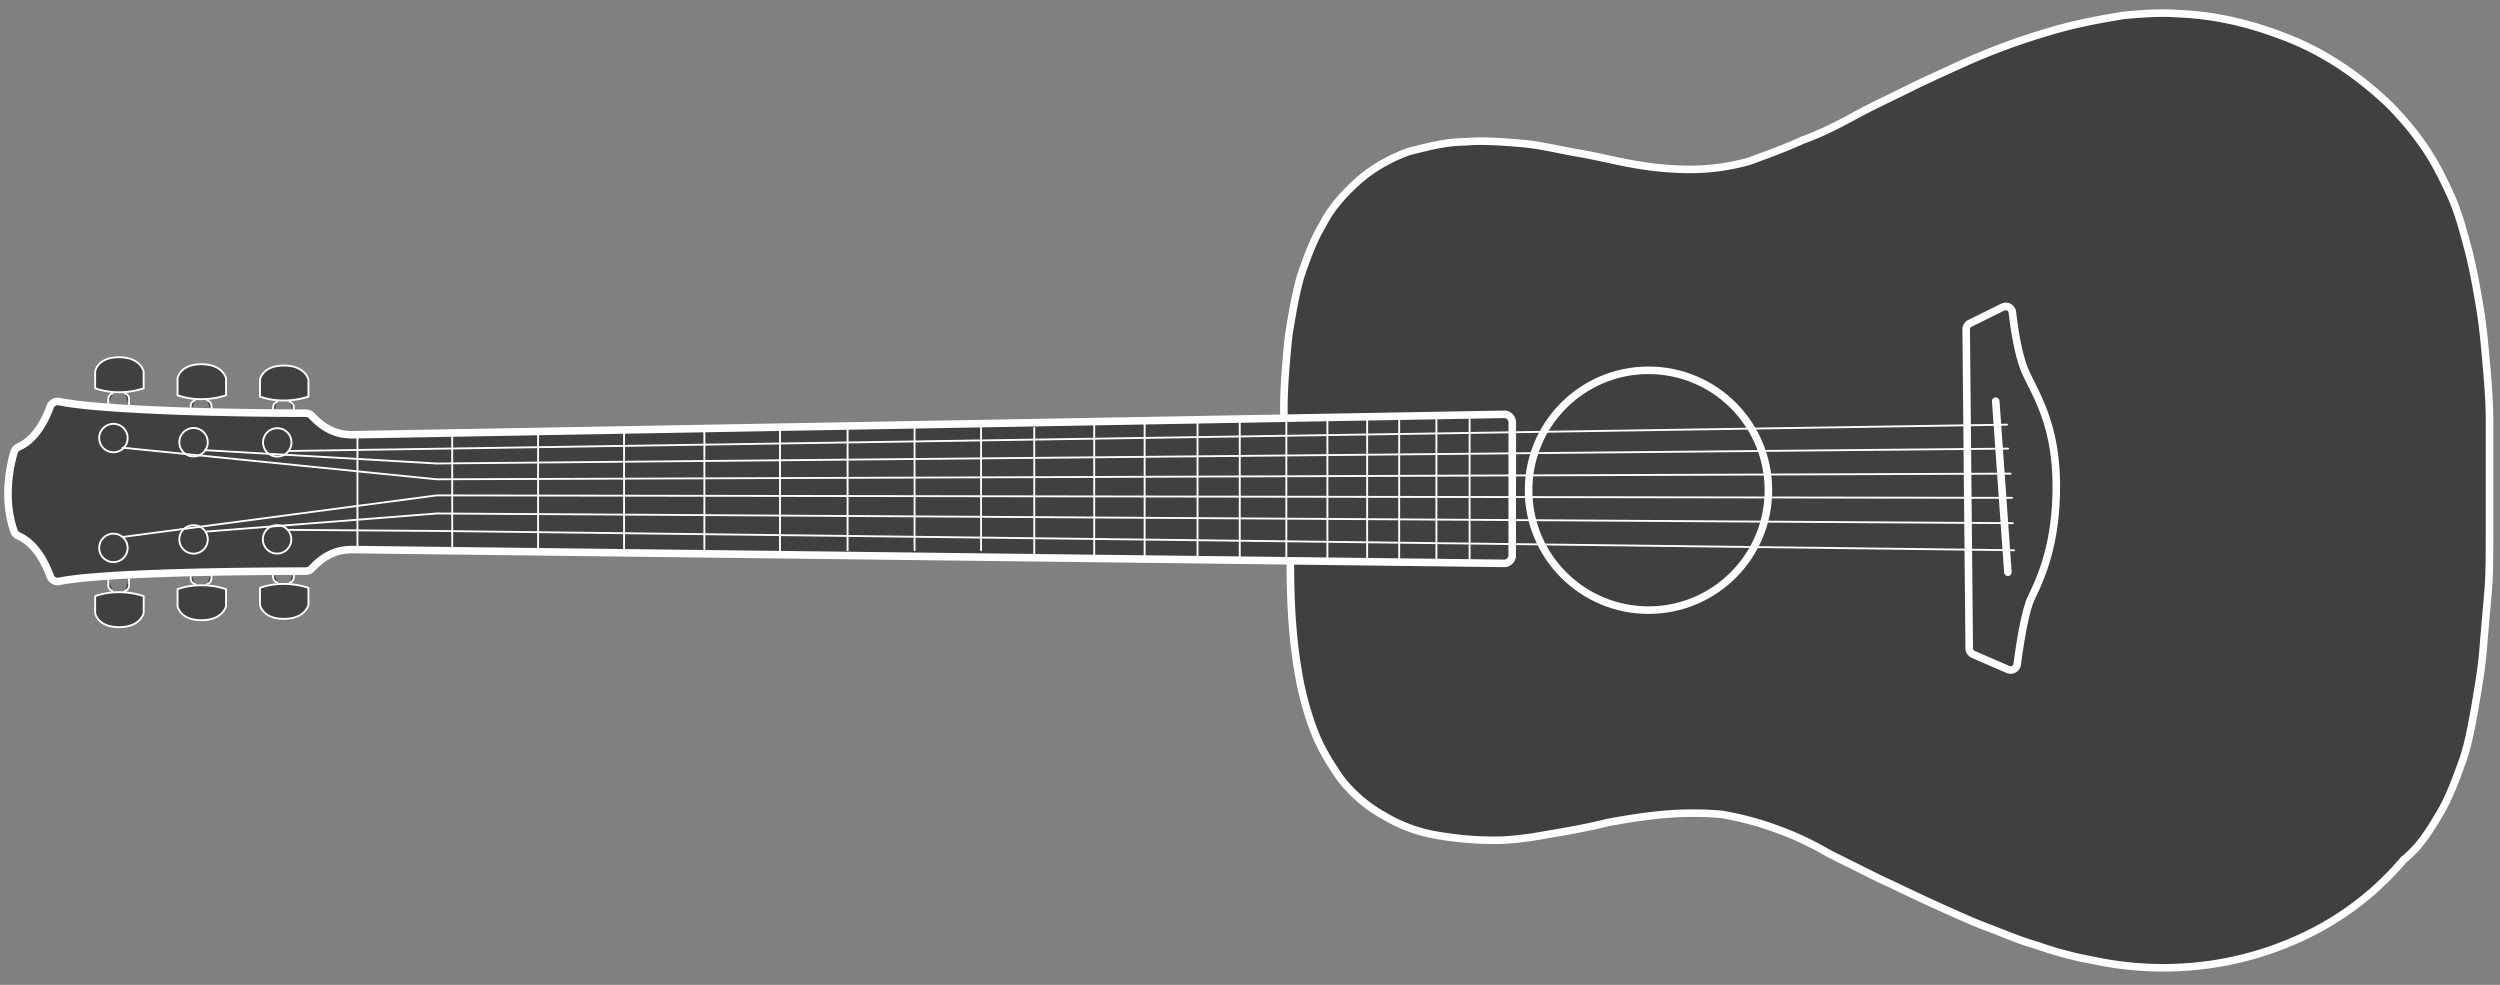 <svg id="Layer_1" data-name="Layer 1" xmlns="http://www.w3.org/2000/svg" viewBox="0 0 1876.11 739.1"><rect x="0" y="0" width="1876.11" height="739.1" fill="#808080" stroke="none"/><defs><style>.cls-1{opacity:0.5;}.cls-2,.cls-3,.cls-4,.cls-5,.cls-6{fill:none;stroke:#fff;}.cls-2,.cls-5,.cls-6{stroke-miterlimit:10;}.cls-2,.cls-3,.cls-5{stroke-width:5.67px;}.cls-3,.cls-4,.cls-5{stroke-linecap:round;}.cls-3,.cls-4{stroke-linejoin:round;}.cls-4,.cls-6{stroke-width:1.42px;}</style></defs><title>Artboard 1</title><g id="Vrstva_4" data-name="Vrstva 4" class="cls-1"><path d="M71.41,447.36v12.72s1.67,10.56,17.91,10.56,18.49-10.56,18.49-10.56V447.36a58.39,58.39,0,0,0-18.49-2.94A52.53,52.53,0,0,0,71.41,447.36Z"/><path d="M81.27,434.54v4.9c0,3,3.23,4.2,3.23,4.2Z"/><path d="M96.85,434.54l-3.23,9.1s3.23-1.17,3.23-4.2Z"/><path d="M133.27,442.14v12.72s1.66,10.56,17.9,10.56,18.49-10.56,18.49-10.56V442.14a58.67,58.67,0,0,0-18.49-2.93A52.92,52.92,0,0,0,133.27,442.14Z"/><path d="M158.67,429.33l-3.22,9.09s3.22-1.17,3.22-4.2Z"/><path d="M195.07,441.14v12.72s1.66,10.56,17.9,10.56,18.49-10.56,18.49-10.56V441.14A58.67,58.67,0,0,0,213,438.21,52.67,52.67,0,0,0,195.07,441.14Z"/><path d="M107.81,278.69s-2.25-10.61-18.54-10.61-17.91,10.56-17.91,10.56v12.77a53,53,0,0,0,17.91,2.93,58.67,58.67,0,0,0,18.49-2.93Z"/><path d="M81.27,304.22l3.23-9.09s-3.23,1.17-3.23,4.2Z"/><path d="M96.85,304.22v-4.89c0-3-3.23-4.2-3.23-4.2Z"/><path d="M151.14,273.34c-16.24,0-17.9,10.57-17.9,10.57v12.72a52.92,52.92,0,0,0,17.9,2.93,58.67,58.67,0,0,0,18.49-2.93V283.91S167.38,273.34,151.14,273.34Z"/><path d="M213,274.34c-16.24,0-17.9,10.57-17.9,10.57v12.72a52.92,52.92,0,0,0,17.9,2.93,58.67,58.67,0,0,0,18.49-2.93V284.91S229.21,274.34,213,274.34Z"/><path d="M14,402.22c13.4,5.86,20.68,21.79,23.69,30.14a6,6,0,0,0,6.93,3.89c16-3.3,52.92-5.46,98.53-6.62v4.59c0,3,3.23,4.2,3.23,4.2l-3.12-8.79c19.33-.49,40.21-.8,61.72-.94v4.53c0,3,3.22,4.2,3.22,4.2l-3.1-8.73q7.62-.06,15.33-.07l-3.13,8.8s3.23-1.17,3.23-4.2v-4.6h9a6.08,6.08,0,0,0,4.44-1.94c10.7-11.53,20.73-14.24,30.75-14.24l703.58,8.42v1.06c0,28,1.22,55.41,6.08,83.38a230.06,230.06,0,0,0,11,41.35c4.86,13.38,12.16,25.54,20.67,37.7a105.69,105.69,0,0,0,32.84,28A113.43,113.43,0,0,0,1079,626.94a252,252,0,0,0,42.56,3.65c14.6,0,29.19-2.43,42.57-4.86,14.59-2.44,28-4.87,42.56-8.52,13.38-2.43,28-4.86,42.57-6.08a250,250,0,0,1,42.56,0,229,229,0,0,1,41.35,11,226.09,226.09,0,0,1,38.91,18.24L1411,659.75c13.38,6.08,25.54,12.16,38.92,18.24s26.75,12.16,38.91,17c13.38,4.86,26.76,10.94,40.13,14.59a260.75,260.75,0,0,0,41.3,11,250.83,250.83,0,0,0,85.13,3.65,244.67,244.67,0,0,0,81.48-25.54,220.57,220.57,0,0,0,66.94-53.51c12.16-9.72,19.45-21.89,26.75-34.07s12.16-25.54,17-38.91,7.29-28,9.72-41.35c2.44-14.59,4.87-28,6.09-42.57s2.46-29.17,3.67-42.54,1.22-30.4,1.22-45V315.59c0-13.38-1.22-29.19-2.43-42.57s-2.43-28-4.87-42.56-4.86-28-8.51-42.57c-3.65-13.37-7.3-28-13.38-41.34s-12.16-25.54-20.67-37.7a228.16,228.16,0,0,0-26.76-31.62c-20.67-19.46-45-36.49-71.75-47.43S1665.18,11.56,1636,10.34c-14.59-1.22-29.19,0-42.56,1.22-14.6,2.43-28,4.86-42.57,8.51a501.22,501.22,0,0,0-81.48,29.19c-13.37,6.08-26.75,12.16-38.91,18.24S1404.93,79.66,1391.55,87s-25.54,13.37-38.91,18.24c-13.38,6.08-26.76,10.94-40.14,15.81a163.38,163.38,0,0,1-42.56,6.07,241.87,241.87,0,0,1-42.56-3.65c-14.6-2.43-28-6.08-42.57-8.51s-28-6.08-42.56-7.3-29.19-2.43-42.57-1.22c-14.59,0-28,3.65-42.56,7.3-13.38,4.87-26.76,12.16-37.7,21.89s-20.67,20.67-26.76,32.84c-7.29,12.16-12.16,25.53-17,40.13-3.65,13.37-6.08,28-8.51,42.56-1.8,16.63-4,42.18-3.65,58.89l.16,3.79L264.74,326.2c-10,0-20-2.71-30.75-14.24a6,6,0,0,0-4.44-1.94h-9v-4.46c0-3-3.23-4.21-3.23-4.21L220.4,310q-7.65,0-15.22-.1l3-8.57s-3.22,1.18-3.22,4.21v4.36c-15.89-.13-31.44-.39-46.28-.76v-4.6c0-3-3.22-4.21-3.22-4.21l3.12,8.81q-7.74-.2-15.2-.42l3-8.39s-3.23,1.18-3.23,4.21v4.17c-45.59-1.42-82.51-3.94-98.5-7.32a6.06,6.06,0,0,0-7,3.88c-3,8.35-10.27,24.23-23.63,30.11a6,6,0,0,0-3.38,3.73c-2.52,8.38-8.9,34.35-.1,59.47A6.24,6.24,0,0,0,14,402.22Z"/></g><g id="Vrstva_7" data-name="Vrstva 7"><g id="VRSTVA_1" data-name="VRSTVA 1"><circle class="cls-2" cx="1237.1" cy="367.88" r="89.99"/><path class="cls-3" d="M968.34,421.92c0,28,1.22,55.41,6.08,83.38a230.06,230.06,0,0,0,11,41.35c4.86,13.38,12.16,25.54,20.67,37.7a105.69,105.69,0,0,0,32.84,28,113.43,113.43,0,0,0,40.13,14.59,252,252,0,0,0,42.56,3.65c14.6,0,29.19-2.43,42.57-4.86,14.59-2.44,28-4.87,42.56-8.52,13.38-2.43,28-4.86,42.57-6.08a250,250,0,0,1,42.56,0,229,229,0,0,1,41.35,11,226.09,226.09,0,0,1,38.91,18.24L1411,659.75c13.38,6.08,25.54,12.16,38.92,18.24s26.75,12.16,38.91,17c13.38,4.86,26.76,10.94,40.13,14.59a260.75,260.75,0,0,0,41.3,11,250.83,250.83,0,0,0,85.13,3.65,244.67,244.67,0,0,0,81.48-25.54,220.57,220.57,0,0,0,66.94-53.51c12.16-9.72,19.45-21.89,26.75-34.07s12.16-25.54,17-38.91,7.29-28,9.72-41.35c2.44-14.59,4.87-28,6.09-42.57s2.46-29.17,3.67-42.54,1.22-30.4,1.22-45V315.59c0-13.38-1.22-29.19-2.43-42.57s-2.43-28-4.87-42.56-4.86-28-8.51-42.57c-3.65-13.37-7.3-28-13.38-41.34s-12.16-25.54-20.67-37.7a228.16,228.16,0,0,0-26.76-31.62c-20.67-19.46-45-36.49-71.75-47.43S1665.18,11.56,1636,10.34c-14.59-1.22-29.19,0-42.56,1.22-14.6,2.43-28,4.86-42.57,8.51a501.22,501.22,0,0,0-81.48,29.19c-13.37,6.08-26.75,12.16-38.91,18.24S1404.93,79.66,1391.55,87s-25.54,13.37-38.91,18.24c-13.38,6.08-26.76,10.94-40.14,15.81a163.38,163.38,0,0,1-42.56,6.07,241.87,241.87,0,0,1-42.56-3.65c-14.6-2.43-28-6.08-42.57-8.51s-28-6.08-42.56-7.3-29.19-2.43-42.57-1.22c-14.59,0-28,3.65-42.56,7.3-13.38,4.86-26.76,12.16-37.7,21.89s-20.67,20.67-26.76,32.84c-7.29,12.16-12.16,25.53-17,40.13-3.65,13.37-6.08,28-8.51,42.56-1.8,16.63-4,42.18-3.65,58.89"/></g></g><g id="Vrstva_8" data-name="Vrstva 8"><line class="cls-4" x1="1506.15" y1="318.69" x2="217.27" y2="338.43"/><polyline class="cls-4" points="1506.94 336.66 327.71 347.83 153.76 337.81"/><polyline class="cls-4" points="91.98 335.98 327.71 359.69 1508.89 355.43"/><polyline class="cls-4" points="1509.89 373.6 327.71 371.77 91.98 402.97"/><polyline class="cls-4" points="154.2 398.96 327.71 385.34 1510.44 392.61"/><polyline class="cls-4" points="1511.44 412.93 327.71 398.45 215.89 397.63"/><line class="cls-5" x1="1506.81" y1="429.42" x2="1497.68" y2="301.08"/><path class="cls-4" d="M107.81,447.36a58.39,58.39,0,0,0-18.49-2.94,52.53,52.53,0,0,0-17.91,2.94v12.72s1.67,10.56,17.91,10.56,18.49-10.56,18.49-10.56Z"/><path class="cls-4" d="M84.52,443.64s-3.23-1.17-3.23-4.2v-4.9"/><path class="cls-4" d="M93.62,443.64s3.23-1.17,3.23-4.2v-4.9"/><path class="cls-4" d="M169.63,442.14a58.67,58.67,0,0,0-18.49-2.93,52.92,52.92,0,0,0-17.9,2.93v12.72s1.66,10.56,17.9,10.56,18.49-10.56,18.49-10.56Z"/><path class="cls-4" d="M146.35,438.42s-3.23-1.17-3.23-4.2v-4.89"/><path class="cls-4" d="M155.45,438.42s3.23-1.17,3.23-4.2v-4.89"/><path class="cls-4" d="M231.46,441.14A58.67,58.67,0,0,0,213,438.21a52.67,52.67,0,0,0-17.9,2.93v12.72s1.66,10.56,17.9,10.56,18.49-10.56,18.49-10.56Z"/><path class="cls-4" d="M208.18,437.42s-3.23-1.17-3.23-4.2v-4.89"/><path class="cls-4" d="M217.27,437.42s3.23-1.17,3.23-4.2v-4.89"/><path class="cls-4" d="M107.81,291.41a58.67,58.67,0,0,1-18.49,2.93,53,53,0,0,1-17.91-2.93V278.69s1.67-10.61,17.86-10.61,18.49,10.56,18.49,10.56Z"/><path class="cls-4" d="M84.52,295.08s-3.23,1.17-3.23,4.2v4.89"/><path class="cls-4" d="M93.62,295.08s3.23,1.17,3.23,4.2v4.89"/><path class="cls-4" d="M169.63,296.63a58.67,58.67,0,0,1-18.49,2.93,52.92,52.92,0,0,1-17.9-2.93V283.91s1.66-10.57,17.9-10.57,18.49,10.57,18.49,10.57Z"/><path class="cls-4" d="M146.35,300.34s-3.23,1.18-3.23,4.21v4.89"/><path class="cls-4" d="M155.45,300.34s3.23,1.18,3.23,4.21v4.89"/><path class="cls-4" d="M231.46,297.63A58.67,58.67,0,0,1,213,300.56a52.92,52.92,0,0,1-17.9-2.93V284.91s1.66-10.57,17.9-10.57,18.49,10.57,18.49,10.57Z"/><path class="cls-4" d="M208.18,301.34s-3.23,1.18-3.23,4.21v4.89"/><path class="cls-4" d="M217.27,301.34s3.23,1.18,3.23,4.21v4.89"/><path class="cls-2" d="M1134.89,317a6.07,6.07,0,0,0-6.07-6.07h-.11l-864,15.33c-10,0-20-2.71-30.75-14.24a6,6,0,0,0-4.44-1.94C147.84,310,70,306.75,44.61,301.4a6.06,6.06,0,0,0-7,3.88c-3,8.35-10.27,24.23-23.63,30.11a6,6,0,0,0-3.38,3.73c-2.52,8.38-8.9,34.35-.1,59.47a6.26,6.26,0,0,0,3.43,3.63c13.4,5.86,20.68,21.79,23.69,30.14a6,6,0,0,0,6.93,3.89c25.32-5.22,103.23-7.6,184.94-7.65a6.08,6.08,0,0,0,4.44-1.94c10.7-11.53,20.73-14.24,30.75-14.24l864,10.36a6.07,6.07,0,0,0,6.15-6v-.08Z"/><path class="cls-2" d="M1506.88,502.41l-26.09-11.33a5,5,0,0,1-3-4.55l-2.28-239.34a5,5,0,0,1,2.76-4.51L1503,230.46a5,5,0,0,1,6.7,2.26,4.82,4.82,0,0,1,.49,1.66c1.26,11.22,4.33,33,10.25,45.7,8.22,17.61,22.69,39.76,22.69,84.83s-12.13,69.73-18.78,83.82c-5,10.62-8.92,37.28-10.54,49.74a5,5,0,0,1-5.61,4.31A5.16,5.16,0,0,1,1506.88,502.41Z"/><circle class="cls-6" cx="85.11" cy="328.73" r="10.7"/><circle class="cls-6" cx="145.25" cy="331.86" r="10.7"/><circle class="cls-6" cx="85.11" cy="411.16" r="10.7"/><circle class="cls-6" cx="145.25" cy="404.8" r="10.7"/><circle class="cls-6" cx="207.93" cy="404.76" r="10.7"/><circle class="cls-6" cx="208.07" cy="332" r="10.7"/><line class="cls-4" x1="268.24" y1="413.4" x2="268.24" y2="325.44"/><line class="cls-4" x1="339.37" y1="413.4" x2="339.37" y2="325.44"/><line class="cls-4" x1="403.81" y1="412.92" x2="403.81" y2="323.16"/><line class="cls-4" x1="468.33" y1="412.92" x2="468.33" y2="321.16"/><line class="cls-4" x1="528.59" y1="412.92" x2="528.59" y2="321.16"/><line class="cls-4" x1="585.33" y1="412.92" x2="585.33" y2="321.16"/><line class="cls-4" x1="636.07" y1="412.92" x2="636.07" y2="321.16"/><line class="cls-4" x1="686.33" y1="412.92" x2="686.33" y2="321.16"/><line class="cls-4" x1="736.24" y1="412.92" x2="736.24" y2="321.16"/><line class="cls-4" x1="776.15" y1="417.92" x2="776.15" y2="321.16"/><line class="cls-4" x1="821.15" y1="417.92" x2="821.15" y2="316.16"/><line class="cls-4" x1="858.98" y1="417.92" x2="858.98" y2="316.16"/><line class="cls-4" x1="898.68" y1="418.92" x2="898.68" y2="315.16"/><line class="cls-4" x1="930.37" y1="418.92" x2="930.37" y2="315.16"/><line class="cls-4" x1="965.33" y1="418.92" x2="965.33" y2="315.16"/><line class="cls-4" x1="996.15" y1="418.92" x2="996.15" y2="315.16"/><line class="cls-4" x1="1025.98" y1="421.92" x2="1025.98" y2="312.16"/><line class="cls-4" x1="1050.01" y1="421.92" x2="1050.01" y2="312.16"/><line class="cls-4" x1="1077.94" y1="421.92" x2="1077.94" y2="312.16"/><line class="cls-4" x1="1102.86" y1="421.92" x2="1102.86" y2="312.16"/></g></svg>
